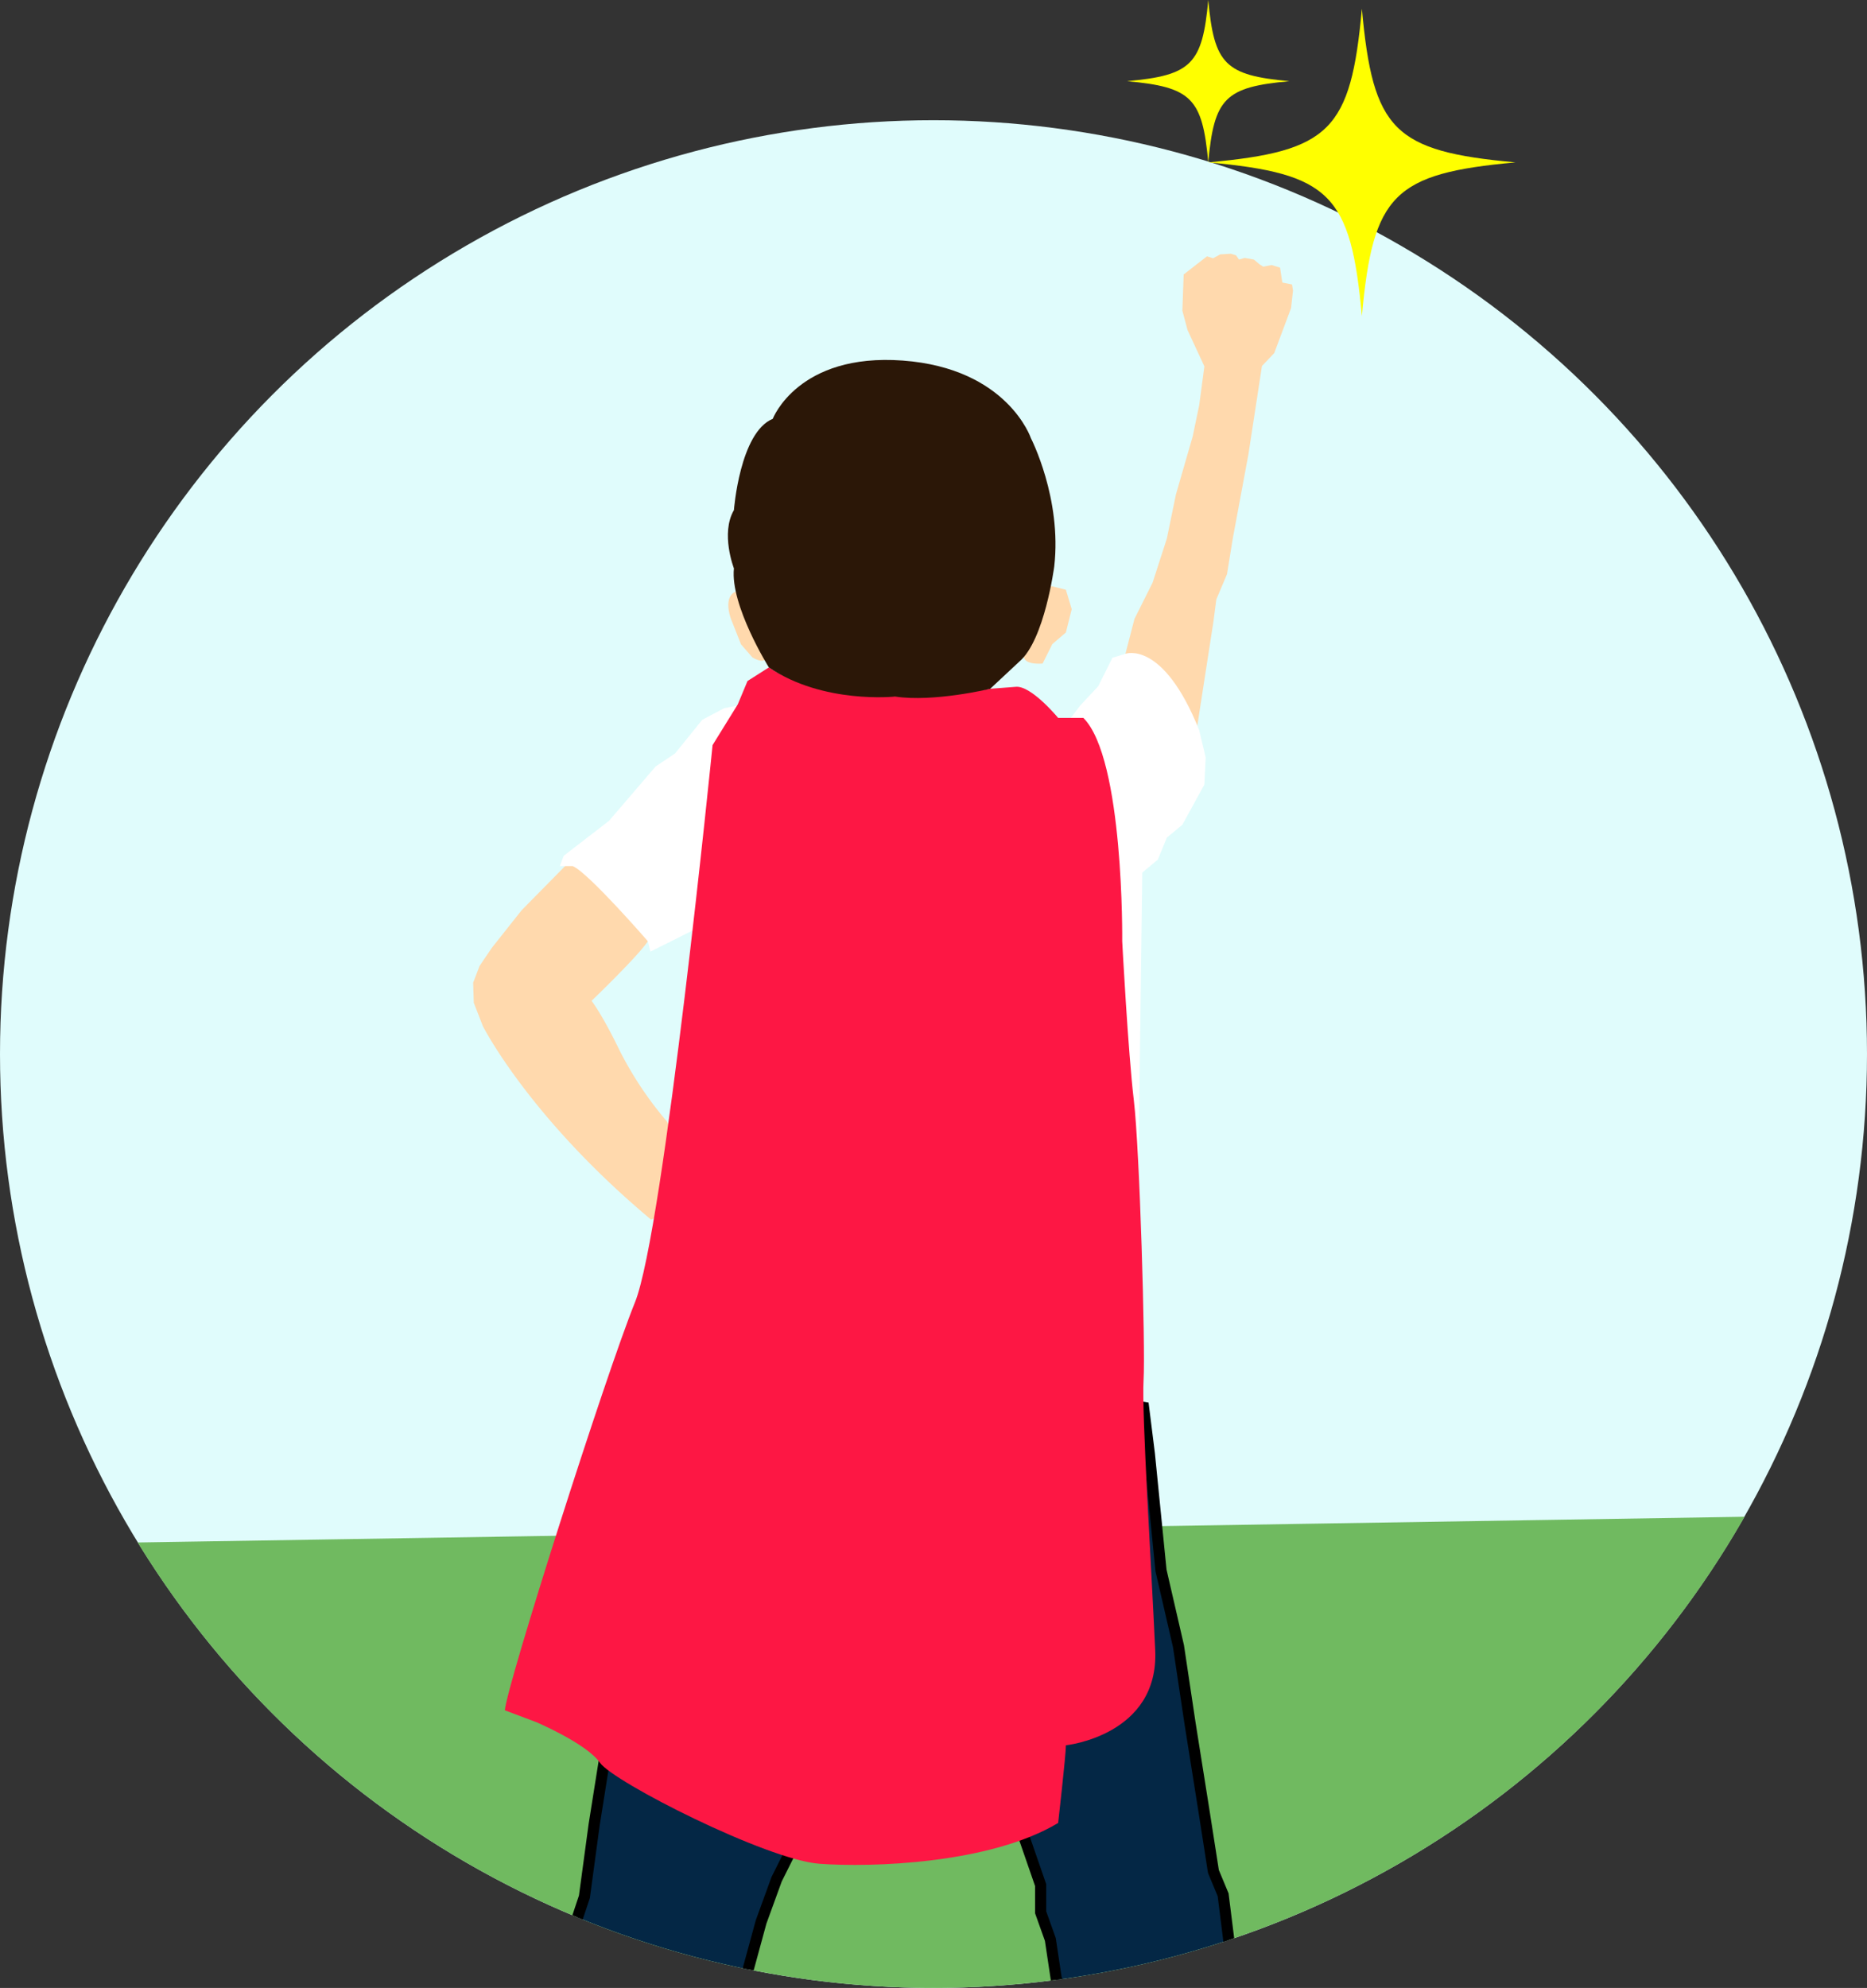 <svg xmlns="http://www.w3.org/2000/svg" xmlns:xlink="http://www.w3.org/1999/xlink" width="335" height="356.562" viewBox="0 0 335 356.562"><rect x="0" y="0" width="335" height="356.562" fill="#333333" stroke="none"/><defs><style>.a{fill:none;stroke:#707070;}.b{fill:#e0fcfc;}.c{fill:#70ba60;}.d{clip-path:url(#a);}.e{fill:#ffd9ad;}.f{fill:#fff;}.g{fill:#042745;stroke:#000;stroke-miterlimit:10;stroke-width:2px;}.h{fill:#fd1744;}.i{fill:#2b1707;}.j{fill:#ff0;}*{font-family:-apple-system,BlinkMacSystemFont, mplus-1c, "M + 1c", "Hiragino Kaku Gothic ProN", "Hiragino Sans", sans-serif;}</style><clipPath id="a"><circle class="a" cx="167.5" cy="167.5" r="167.5" transform="translate(20 3179)"/></clipPath></defs><g transform="translate(-793 -969.902)"><circle class="b" cx="167.5" cy="167.5" r="167.5" transform="translate(793 991.465)"/><path class="c" d="M313.03,250.488A167.553,167.553,0,0,1,24.708,255.1Z" transform="translate(793 991.465)"/><g class="d" transform="translate(773 -2187.535)"><g transform="translate(1283.348 2715.664)"><path class="e" d="M-954.985,559.045l1.626-6.27,3.251-6.5,2.555-7.9,1.626-7.9,3.019-10.45,1.161-5.573.929-6.967-3.019-6.5-.929-3.483.232-6.5,4.18-3.251,1.1.348,1.277-.7,1.916-.116.929.29.522.755,1.045-.29,1.626.29,1.045.871.639.406,1.509-.29,1.509.464.406,2.671,1.742.348.174,1.1-.348,3.135-3.019,8.07-2.206,2.322-2.438,15.908-2.787,14.979-1.045,6.444-1.916,4.528-.523,4.006-3.483,22.468-11.5-10.276Z" transform="translate(-106.425)"/><path class="e" d="M-1161.964,695.425l-7.779,7.9-5.341,6.734-2.206,3.251-1.161,3.019.116,3.6,1.626,4.18s8.244,16.372,30.189,34.718l9.521-4.18-6.618-13.353a64.363,64.363,0,0,1-8.477-12.656c-3.251-6.735-5.109-9.057-5.109-9.057s8.244-7.9,10.1-10.682l-3.948-15.211-9.637.116Z" transform="translate(0 -98.296)"/><path class="e" d="M-985.031,601.016l2.786.7,1.045,3.483-1.045,4.18-2.438,2.09-1.742,3.483s-3.425.348-3.367-1.394Z" transform="translate(-89.848 -54.163)"/><path class="e" d="M-1089.738,603.011s-2.207.638-.871,4.76l1.858,4.7,2.032,2.322s1.335.87,2.148.522l1.451-2.728Z" transform="translate(-41.63 -55.113)"/><path class="f" d="M-1056.783,635.307l1.394-1.858,3.251-3.483,2.554-5.109,2.322-.7s6.734-2.554,13.237,13.7l1.161,4.877-.232,4.877-3.948,7.2-2.786,2.322-1.626,3.948-2.787,2.322-.7,54.573-80.118-44.123-7.431,3.716-.464-1.858s-10.682-12.308-13.469-13.469h-2.322l.7-1.858,8.128-6.27,8.36-9.753,3.484-2.322L-1123.2,636l3.948-2.09,4.645-.929,54.109,6.038Z" transform="translate(-14.148 -65.116)"/><path class="g" d="M-1048.868,873.477l1.045,8.36,2.09,20.9,3.135,13.585,2.09,13.934,2.438,15.327,1.742,11.147,1.742,4.18,1.045,8.36,1.045,7.315,1.393,10.1,3.135,11.147,1.742,9.753H-1053.4l-11.147-31.7-1.045-6.967-1.742-4.877v-4.877l-3.135-9.057-13.237-11.844-28.564,14.979-2.438,4.877-2.787,7.663-3.135,11.5-2.438,6.619-3.832,15.675-3.832,10.1h-28.216l3.483-23.687,2.438-8.36,2.09-11.147,1.742-5.225,1.742-12.889,2.438-15.327,37.969-69.32Z" transform="translate(-9.291 -179.276)"/><path class="h" d="M-1120.215,628.949l-3.832,2.439-1.742,4.18-4.528,7.315s-8.708,87.085-13.934,99.974-22.99,68.623-23.339,73.151l5.573,2.09s9.057,3.831,11.5,7.315,29.957,17.417,39.362,18.114,30.654,0,42.846-7.315c0,0,1.393-12.192,1.393-13.933,0,0,16.72-1.742,16.024-17.069s-2.438-42.5-2.09-48.42-.7-41.453-1.742-50.161-2.09-28.564-2.09-28.564.348-32.744-6.967-40.059h-4.528s-4.877-5.922-7.664-5.573l-4.528.348S-1106.978,637.657-1120.215,628.949Z" transform="translate(-5.173 -67.466)"/><path class="i" d="M-1083.825,578.8s-6.967-11.147-6.27-17.765c0,0-2.438-6.27,0-10.451,0,0,1.045-13.933,6.967-16.372,0,0,4.528-11.843,23.338-10.45S-1036.8,537.7-1036.8,537.7s5.573,10.8,4.18,22.991c0,0-1.742,13.237-6.27,17.069l-5.225,4.877s-10.1,2.438-17.069,1.393C-1061.183,584.025-1074.071,585.419-1083.825,578.8Z" transform="translate(-41.563 -17.317)"/></g></g><g transform="translate(1300.502 703.566)"><path class="j" d="M-290.7,295.461c21.843,1.99,25.573,5.719,27.563,27.561,1.989-21.842,5.719-25.571,27.561-27.561-21.842-1.991-25.572-5.72-27.561-27.562C-265.128,289.741-268.858,293.47-290.7,295.461Z"/></g><g transform="translate(1285.939 702.003)"><path class="j" d="M-290.7,282.461c11.54,1.051,13.511,3.022,14.563,14.562,1.051-11.54,3.022-13.51,14.562-14.562-11.54-1.052-13.511-3.022-14.562-14.562C-277.19,279.439-279.161,281.409-290.7,282.461Z"/></g></g></svg>